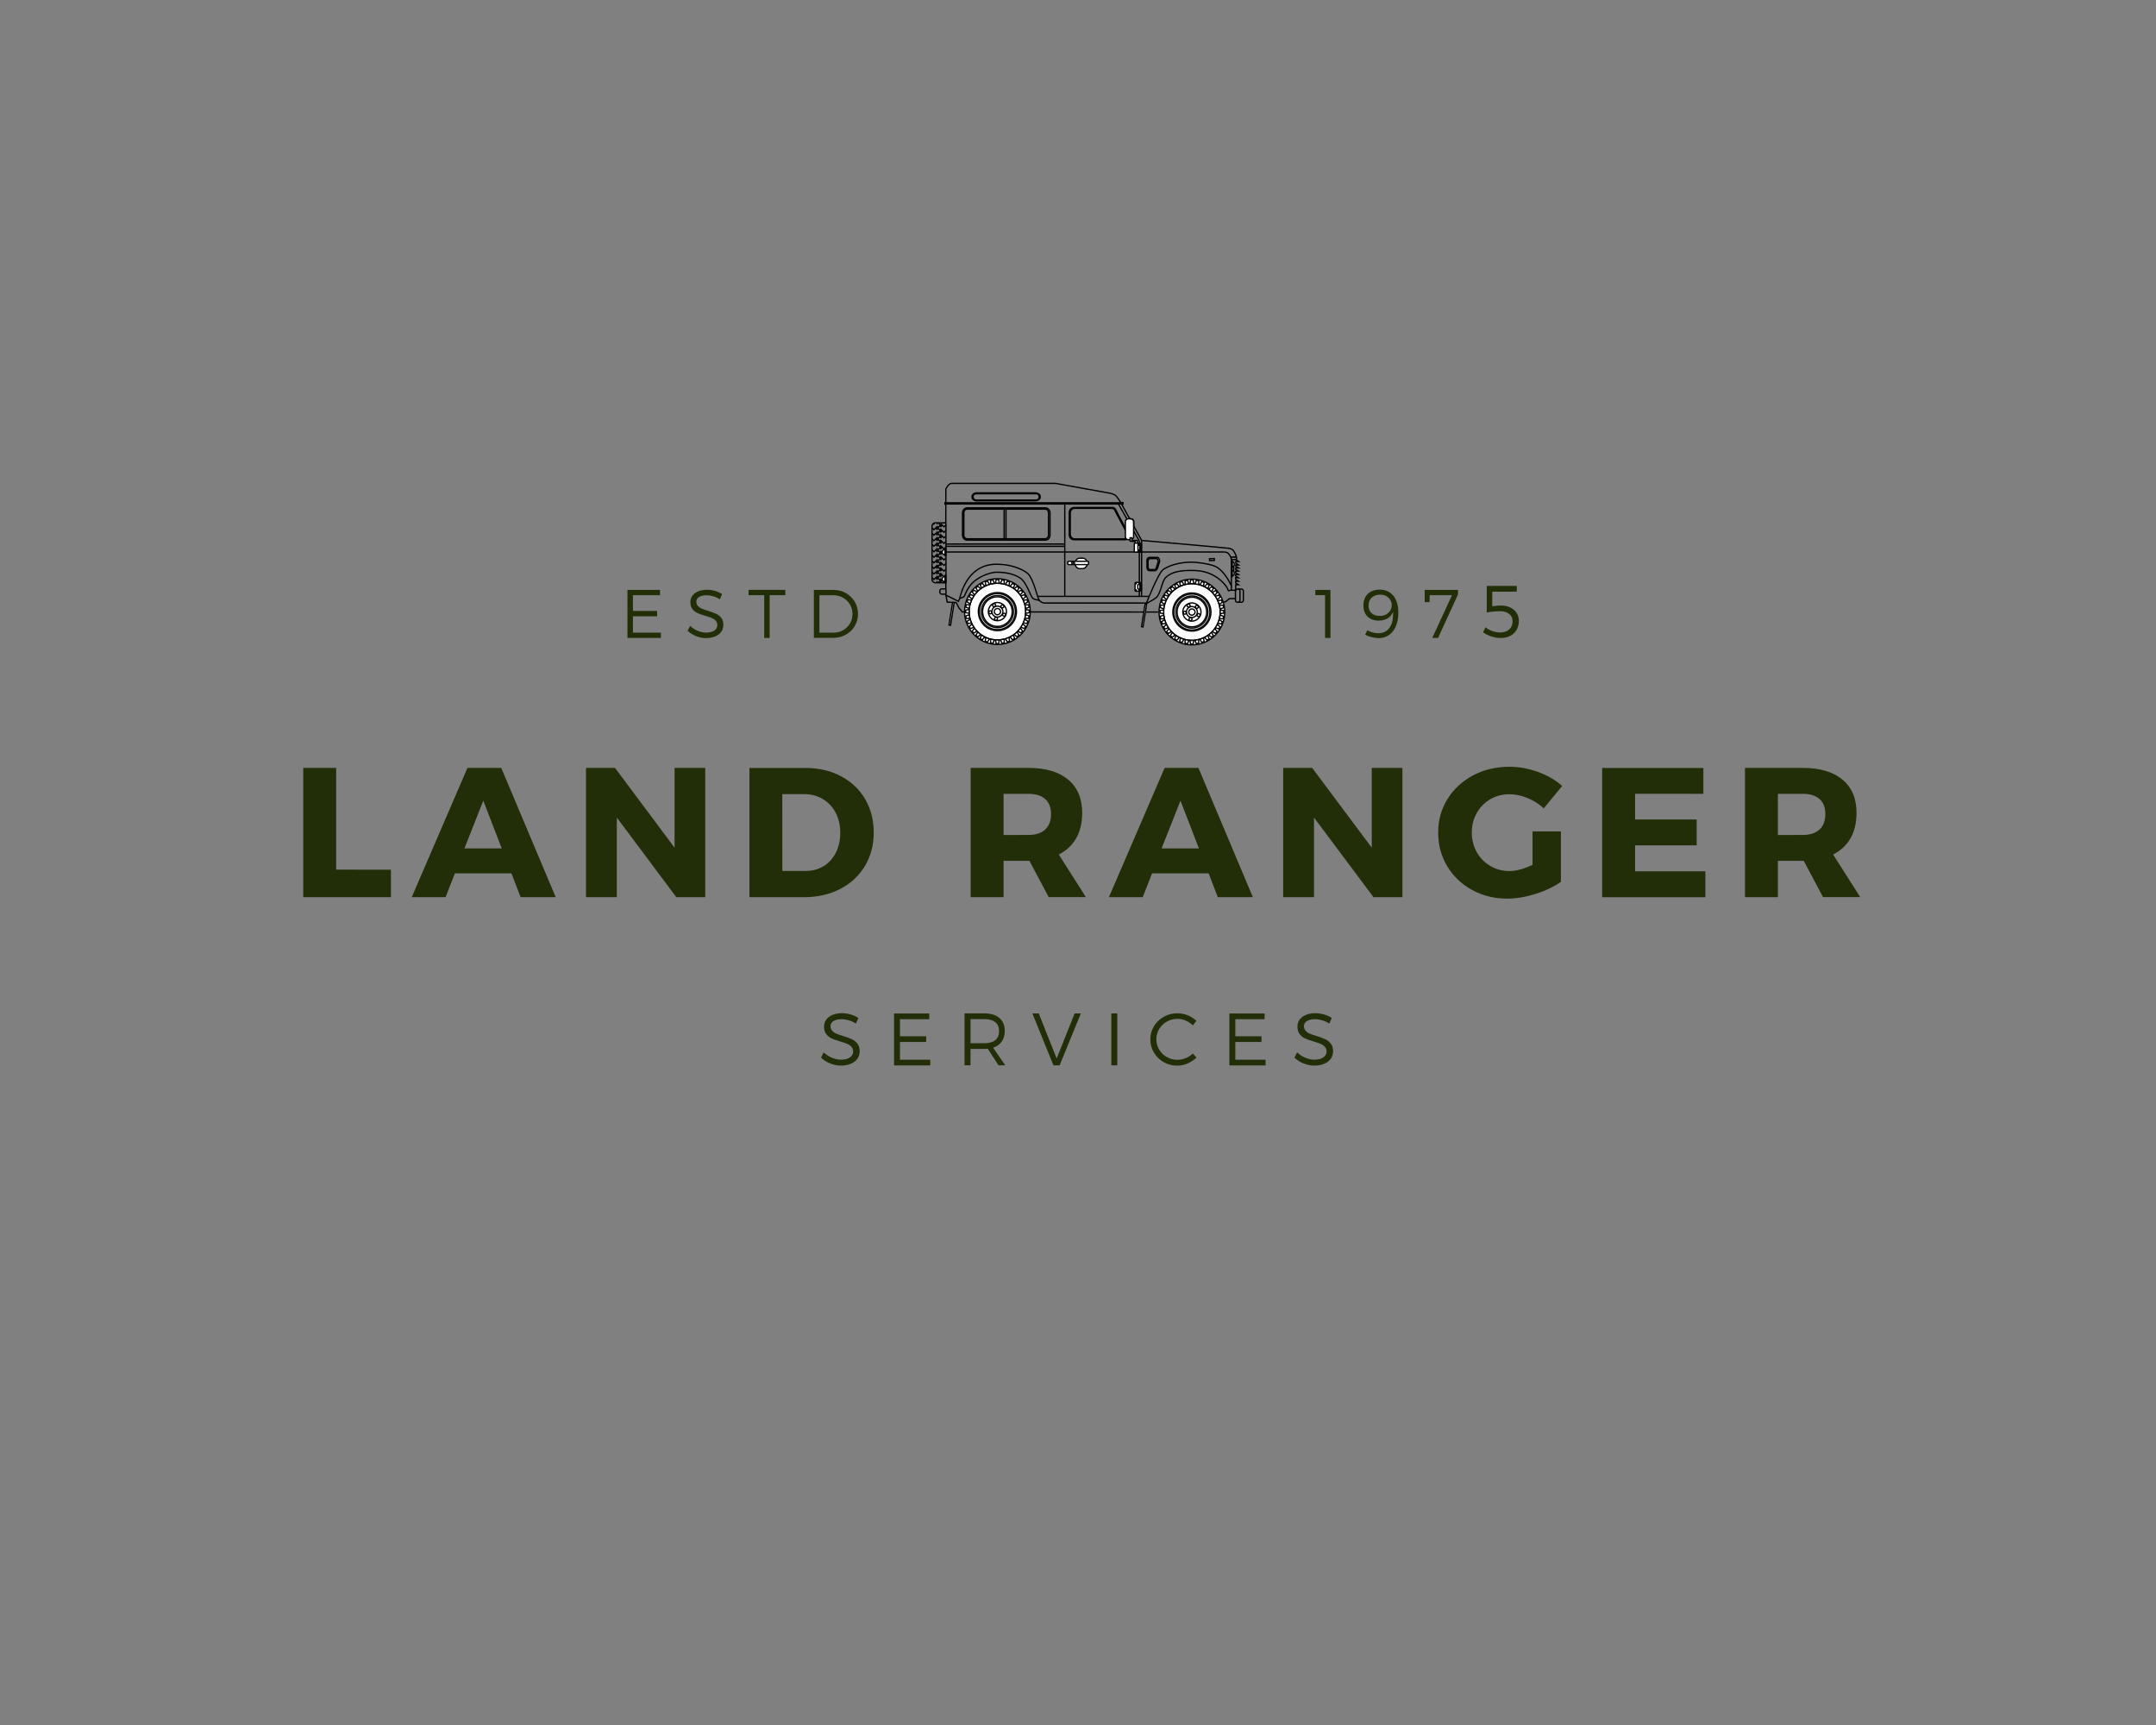 <?xml version="1.0" encoding="utf-8"?>
<!-- Generator: Adobe Illustrator 25.4.2, SVG Export Plug-In . SVG Version: 6.00 Build 0)  -->
<svg version="1.1" id="Layer_3" xmlns="http://www.w3.org/2000/svg" xmlns:xlink="http://www.w3.org/1999/xlink" x="0px" y="0px"
	 viewBox="0 0 4999.6 4000" style="enable-background:new 0 0 4999.6 4000;" xml:space="preserve">
<rect x="0" y="0" width="4999.6" height="4000" fill="#808080" stroke="none"/>
<style type="text/css">
	.st0{fill:#212E08;}
	.st1{fill:none;stroke:#000000;stroke-width:3;stroke-miterlimit:3.864;}
	.st2{fill:#FFFFFF;stroke:#000000;stroke-width:3;stroke-miterlimit:3.864;}
	.st3{fill-rule:evenodd;clip-rule:evenodd;fill:#FFFFFF;stroke:#000000;stroke-width:3;stroke-miterlimit:3.864;}
</style>
<g>
	<path class="st0" d="M906.5,2016.5v63.7H703.2v-299.7h76.3v235.9L906.5,2016.5L906.5,2016.5z"/>
	<path class="st0" d="M1054.9,2025l-21.7,55.2h-78.4l129.2-299.7h78.4l126.2,299.7h-81.3L1186,2025H1054.9z M1120.7,1856.4
		l-43.7,110.8h86.5L1120.7,1856.4z"/>
	<path class="st0" d="M1568.3,2080.2l-137.9-184.5v184.5h-71.5v-299.7h67.3l138.1,185v-185h71.1v299.7H1568.3z"/>
	<path class="st0" d="M1949.6,1799.5c24.1,12.6,42.9,30.2,56.3,52.9c13.4,22.6,20.2,48.7,20.2,78.1c0,29.1-6.9,55-20.6,77.7
		s-32.8,40.4-57.4,53.1c-24.5,12.7-52.7,19-84.4,19h-125.8v-299.7h128.9C1898,1780.5,1925.5,1786.8,1949.6,1799.5z M1814.2,2019.4
		h54.3c15.5,0,29.3-3.7,41.4-11.1s21.6-17.8,28.4-31.2c6.8-13.4,10.2-28.9,10.2-46.3s-3.6-32.9-10.7-46.4s-17-24.1-29.8-31.7
		c-12.7-7.6-27.1-11.4-42.9-11.4h-51L1814.2,2019.4L1814.2,2019.4z"/>
	<path class="st0" d="M2387.2,1996h-2.3h-57.7v84.2h-76.3v-299.7h134c39.7,0,70.4,9.1,92.1,27.2c21.7,18.1,32.5,43.9,32.5,77.3
		c0,22.9-4.6,42.4-13.9,58.6c-9.3,16.2-22.7,28.8-40.4,37.7l62.9,98.8h-86.3L2387.2,1996z M2384.9,1936c16.6,0,29.4-4.1,38.6-12.4
		c9.1-8.3,13.7-20.3,13.7-36c0-15.5-4.6-27.2-13.7-35.1c-9.1-7.9-22-11.9-38.6-11.9h-57.7v95.5L2384.9,1936L2384.9,1936z"/>
	<path class="st0" d="M2671.6,2025l-21.7,55.2h-78.4l129.2-299.7h78.4l126.2,299.7H2824l-21.3-55.2H2671.6z M2737.4,1856.4
		l-43.7,110.8h86.5L2737.4,1856.4z"/>
	<path class="st0" d="M3185,2080.2l-137.9-184.5v184.5h-71.5v-299.7h67.3l138.1,185v-185h71.1v299.7H3185z"/>
	<path class="st0" d="M3619.6,1927.9v116.8c-16.3,11.4-35.9,20.8-58.8,28c-22.9,7.2-44.8,10.9-65.7,10.9c-30,0-57.1-6.7-81.5-20.1
		c-24.4-13.4-43.6-31.7-57.6-55s-21-49.3-21-78.2c0-28.6,7.2-54.4,21.6-77.6s34.2-41.4,59.2-54.8c25.1-13.3,53.2-20,84.4-20
		c22.3,0,44.4,4,66.4,12c21.9,8,40.6,18.8,55.9,32.5l-42.6,51.8c-10.9-10-23.4-18-37.7-23.8c-14.3-5.9-28.4-8.8-42.3-8.8
		c-16.3,0-31.1,3.9-44.4,11.8c-13.3,7.9-23.7,18.5-31.2,31.9s-11.3,28.4-11.3,44.9c0,16.9,3.8,32.1,11.5,45.7s18.2,24.3,31.7,32.1
		c13.4,7.8,28.3,11.7,44.6,11.7c7.7,0,16.1-1.3,25.4-3.9c9.3-2.6,18.5-6.1,27.7-10.6v-77.5h65.7V1927.9z"/>
	<path class="st0" d="M3791.6,1840.5v59.6h142.9v60h-142.9v60.2h163v60h-239.3v-299.7H3950v60L3791.6,1840.5L3791.6,1840.5z"/>
	<path class="st0" d="M4182.8,1996h-2.3h-57.7v84.2h-76.3v-299.7h134c39.7,0,70.4,9.1,92.1,27.2s32.5,43.9,32.5,77.3
		c0,22.9-4.6,42.4-13.9,58.6s-22.7,28.8-40.4,37.7l62.9,98.8h-86.3L4182.8,1996z M4180.5,1936c16.6,0,29.4-4.1,38.6-12.4
		c9.1-8.3,13.7-20.3,13.7-36c0-15.5-4.6-27.2-13.7-35.1s-22-11.9-38.6-11.9h-57.7v95.5L4180.5,1936L4180.5,1936z"/>
	<path class="st0" d="M1972.9,2352.3c6.8,2,12.7,4.7,17.7,8.1l-5.9,12.9c-5.2-3.4-10.7-6-16.5-7.6c-5.9-1.7-11.4-2.5-16.7-2.5
		c-7.8,0-14,1.4-18.6,4.2s-7,6.7-7,11.8c0,4.4,1.3,8,3.9,10.8c2.6,2.9,5.8,5.1,9.7,6.7c3.9,1.6,9.2,3.4,16,5.5
		c8.2,2.6,14.9,5.1,19.9,7.4c5,2.3,9.3,5.7,12.8,10.2c3.6,4.5,5.3,10.4,5.3,17.7c0,6.7-1.8,12.5-5.4,17.5s-8.7,8.8-15.3,11.6
		c-6.6,2.7-14.2,4.1-22.8,4.1c-8.6,0-17-1.7-25.1-5s-15.1-7.8-20.9-13.4l6.1-12.3c5.5,5.4,11.8,9.5,19,12.5s14.2,4.5,21,4.5
		c8.7,0,15.6-1.7,20.7-5.1c5-3.4,7.6-7.9,7.6-13.6c0-4.5-1.3-8.2-3.9-11.1c-2.6-2.9-5.9-5.2-9.8-6.8s-9.2-3.4-16-5.5
		c-8.1-2.4-14.7-4.7-19.8-7c-5.1-2.2-9.4-5.6-12.8-10c-3.5-4.4-5.2-10.2-5.2-17.5c0-6.2,1.7-11.7,5.2-16.4s8.3-8.3,14.7-10.9
		c6.3-2.6,13.6-3.9,21.8-3.9C1959.3,2349.3,1966.1,2350.3,1972.9,2352.3z"/>
	<path class="st0" d="M2087,2363.1v39.6h60.7v13.3H2087v41.2h70.2v13.1h-84v-120.4h81.7v13.3H2087V2363.1z"/>
	<path class="st0" d="M2290.6,2431.8c-3.4,0.2-6.1,0.3-8.1,0.3h-32v38h-13.8v-120.4h45.8c15,0,26.7,3.5,35,10.6s12.5,17,12.5,29.9
		c0,9.9-2.3,18.1-7,24.7c-4.6,6.6-11.3,11.4-20,14.3l28.1,40.9h-15.6L2290.6,2431.8z M2307.9,2411.8c5.9-4.8,8.9-11.9,8.9-21.2
		c0-9.1-3-15.9-8.9-20.6c-5.9-4.6-14.3-7-25.3-7h-32v55.9h32C2293.6,2419,2302,2416.6,2307.9,2411.8z"/>
	<path class="st0" d="M2442.9,2470.2l-48.9-120.4h14.8l41.5,104.5l41.7-104.5h14.4l-49.2,120.4H2442.9z"/>
	<path class="st0" d="M2577.1,2470.2v-120.4h13.8v120.4H2577.1z"/>
	<path class="st0" d="M2754.1,2354.1c7.7,3.1,14.4,7.4,20.3,12.9l-8.3,10.5c-4.7-4.7-10.2-8.4-16.4-11.1c-6.2-2.7-12.6-4-19.2-4
		c-9,0-17.2,2.1-24.7,6.3s-13.4,10-17.8,17.2c-4.3,7.3-6.5,15.2-6.5,23.9c0,8.6,2.2,16.6,6.5,23.9c4.3,7.3,10.3,13,17.8,17.3
		c7.5,4.2,15.7,6.3,24.6,6.3c6.6,0,12.9-1.3,19.1-3.8c6.2-2.5,11.7-6.1,16.5-10.7l8.5,9.5c-6.1,5.7-13,10.2-20.8,13.6
		c-7.8,3.3-15.8,5-23.9,5c-11.4,0-21.8-2.7-31.3-8.1c-9.5-5.4-17-12.8-22.6-22.2c-5.6-9.3-8.4-19.6-8.4-30.7c0-11,2.8-21.1,8.4-30.4
		c5.6-9.2,13.2-16.5,22.8-21.9s20.1-8.1,31.5-8.1C2738.5,2349.5,2746.4,2351,2754.1,2354.1z"/>
	<path class="st0" d="M2864.6,2363.1v39.6h60.7v13.3h-60.7v41.2h70.2v13.1h-84v-120.4h81.7v13.3h-67.9V2363.1z"/>
	<path class="st0" d="M3070.7,2352.3c6.8,2,12.7,4.7,17.7,8.1l-5.9,12.9c-5.2-3.4-10.7-6-16.5-7.6c-5.9-1.7-11.4-2.5-16.7-2.5
		c-7.8,0-14,1.4-18.6,4.2s-7,6.7-7,11.8c0,4.4,1.3,8,3.9,10.8c2.6,2.9,5.8,5.1,9.7,6.7c3.9,1.6,9.2,3.4,16,5.5
		c8.2,2.6,14.9,5.1,19.9,7.4c5,2.3,9.3,5.7,12.8,10.2c3.6,4.5,5.3,10.4,5.3,17.7c0,6.7-1.8,12.5-5.4,17.5c-3.6,5-8.7,8.8-15.3,11.6
		c-6.6,2.7-14.2,4.1-22.8,4.1s-17-1.7-25.1-5s-15.1-7.8-20.9-13.4l6.1-12.3c5.5,5.4,11.8,9.5,19,12.5s14.2,4.5,21,4.5
		c8.7,0,15.6-1.7,20.7-5.1c5-3.4,7.6-7.9,7.6-13.6c0-4.5-1.3-8.2-3.9-11.1c-2.6-2.9-5.9-5.2-9.8-6.8c-3.9-1.6-9.2-3.4-16-5.5
		c-8.1-2.4-14.7-4.7-19.8-7c-5.1-2.2-9.4-5.6-12.8-10c-3.5-4.4-5.2-10.2-5.2-17.5c0-6.2,1.7-11.7,5.2-16.4s8.3-8.3,14.7-10.9
		c6.3-2.6,13.6-3.9,21.8-3.9C3057.1,2349.3,3063.9,2350.3,3070.7,2352.3z"/>
</g>
<g>
	<path class="st0" d="M1467.7,1380v36.6h56.1v12.3h-56.1v38.1h64.9v12.1H1455v-111.3h75.5v12.3L1467.7,1380L1467.7,1380z"/>
	<path class="st0" d="M1658.1,1370.1c6.3,1.9,11.7,4.4,16.4,7.5l-5.4,12c-4.8-3.2-9.8-5.5-15.3-7.1s-10.5-2.3-15.4-2.3
		c-7.2,0-12.9,1.3-17.2,3.9c-4.3,2.6-6.4,6.2-6.4,10.9c0,4,1.2,7.4,3.6,10s5.4,4.7,9,6.2s8.5,3.2,14.8,5.1
		c7.6,2.4,13.7,4.7,18.4,6.8c4.6,2.1,8.6,5.3,11.9,9.4s4.9,9.6,4.9,16.4c0,6.2-1.7,11.5-5,16.1s-8.1,8.2-14.2,10.7
		s-13.1,3.8-21.1,3.8s-15.7-1.5-23.2-4.6s-13.9-7.2-19.3-12.4l5.7-11.4c5.1,5,10.9,8.8,17.6,11.6c6.7,2.7,13.1,4.1,19.4,4.1
		c8.1,0,14.4-1.6,19.1-4.7s7-7.3,7-12.6c0-4.1-1.2-7.6-3.6-10.2c-2.4-2.7-5.4-4.8-9-6.3s-8.5-3.2-14.8-5c-7.5-2.2-13.6-4.4-18.3-6.4
		c-4.7-2.1-8.6-5.1-11.9-9.2c-3.2-4.1-4.9-9.5-4.9-16.1c0-5.7,1.6-10.8,4.8-15.1c3.2-4.3,7.7-7.7,13.5-10.1s12.6-3.6,20.2-3.6
		C1645.6,1367.3,1651.9,1368.2,1658.1,1370.1z"/>
	<path class="st0" d="M1784.8,1380v99.1h-12.7V1380h-36.2v-12.3h85.3v12.3H1784.8z"/>
	<path class="st0" d="M1961.4,1375.1c8.7,4.9,15.5,11.6,20.6,20c5,8.5,7.6,17.9,7.6,28.3s-2.5,19.8-7.6,28.3c-5,8.5-12,15.2-20.8,20
		c-8.8,4.9-18.6,7.3-29.3,7.3h-44.6v-111.3h45C1943.1,1367.7,1952.7,1370.2,1961.4,1375.1z M1900,1467h32.5c8.2,0,15.6-1.9,22.4-5.6
		c6.7-3.8,12-8.9,16-15.6c3.9-6.6,5.9-14,5.9-22.2s-2-15.6-6-22.2s-9.4-11.8-16.1-15.6c-6.8-3.8-14.3-5.7-22.5-5.7h-32v86.9H1900z"
		/>
	<path class="st0" d="M3072.7,1479.1v-99.2h-22.6v-12.1h35.1v111.3L3072.7,1479.1L3072.7,1479.1z"/>
	<path class="st0" d="M3180.9,1477.4c-5.7-1.4-10.8-3.4-15.3-5.8l5.1-10.2c3.6,2.1,7.7,3.8,12.2,5s9,1.8,13.3,1.8
		c10.9,0,19.4-3.9,25.3-11.8c6-7.8,8.9-18.5,8.9-32.1c0-2.5-0.1-4.5-0.2-5.7c-2.4,6.6-6.5,11.6-12.3,15.1s-12.8,5.3-20.9,5.3
		c-10.9,0-19.5-3.2-25.9-9.5c-6.3-6.3-9.5-14.8-9.5-25.5c0-11.3,3.4-20.3,10.2-26.9s16-9.9,27.4-9.9c13.6,0,24.2,4.7,31.9,14.1
		s11.5,22.7,11.5,39.8c0,11.6-1.9,21.9-5.6,30.7c-3.7,8.9-9,15.7-15.9,20.5s-15,7.3-24.3,7.3
		C3191.9,1479.5,3186.5,1478.8,3180.9,1477.4z M3214.2,1424.7c4.2-2.3,7.5-5.3,9.8-9.1c2.3-3.8,3.4-7.9,3.3-12.4
		c0.1-3.8-0.9-7.6-2.9-11.4s-5.1-6.9-9.2-9.3c-4.1-2.5-9.1-3.7-15-3.7c-8,0-14.4,2.3-19.3,6.8c-4.9,4.6-7.3,10.7-7.3,18.5
		c0,7.4,2.3,13.3,6.9,17.5c4.6,4.3,10.8,6.4,18.6,6.4C3205,1428.2,3210,1427,3214.2,1424.7z"/>
	<path class="st0" d="M3334.8,1479.1h-13.5l45.8-99.1h-51.9v16.2h-11.4v-28.5h77.2v10.7L3334.8,1479.1z"/>
	<path class="st0" d="M3460.4,1371.9v33.9c6.9-1.1,13.6-1.7,20.2-1.8c8.2,0,15.5,1.5,21.8,4.6s11.2,7.3,14.6,12.6
		c3.4,5.4,5.1,11.5,5.1,18.4c0,7.9-1.8,14.9-5.2,20.9c-3.5,6-8.5,10.7-14.9,13.9c-6.4,3.3-13.9,4.9-22.3,4.9c-6.7,0-13.7-1.2-21-3.5
		c-7.3-2.4-13.9-5.5-19.6-9.6l5.6-11.7c4.9,3.8,10.4,6.8,16.3,8.9c6,2.1,11.7,3.2,17.3,3.2c9.1,0,16.2-2.4,21.4-7.1
		s7.8-11.1,7.8-19.1c0-7.1-2.6-12.8-7.9-16.9c-5.2-4.2-12.2-6.3-21-6.3c-4.1,0-9.3,0.3-15.5,0.8c-6.2,0.6-11.4,1.3-15.5,2.1v-61.6
		h69.8v13.3L3460.4,1371.9L3460.4,1371.9z"/>
</g>
<g>
	<path class="st1" d="M2193.4,1379.3l3.1,16.9l20.7,0.8l7.3,13.9l1.9,1.5l4.8,6.5h159.5l297,0.2l0.4-0.2l153.8-23.6l9.2-7.3
		l13.8-0.1v4.1c0,2.5,2,4.4,4.4,4.4h9.6c2.5,0,4.4-2,4.4-4.4v-21.7c0-2.4-2-4.4-4.4-4.4h-9.6c-1.5,0-2.9,0.9-3.7,2v-12l6.2-0.1
		l-6.4-4.2l-0.1-3.8l6.6-0.1l-6.4-4.2l-0.2-3.8l6.5-0.1l-6.5-4.2v-3.1h6.5l-6.6-4.4l0.2-3.5l6.6-0.1l-6.5-4.2l0.1-3.2l6.6,0.1
		l-6.5-4.2v-2.7l6.5-0.1l-6.5-4.3l0.1-3.8l6.6,0.1l-6.8-4.6h1.9v-4.6l-3.5-1.2l2.9-1.9c-0.9-2.4-0.8-2-1.9-4.4
		c-0.9-1.9-1.4-3-2.5-4.8c-1.1-1.8-1.5-3.1-3-4.6c-1.4-1.5-2.5-2.1-4.3-3c-1.6-0.7-2.6-0.9-4.3-1.4c-3.4-0.9-191.2-17.3-191.2-17.3
		l-12.3-1.1l-46.8-84.7c0,0-4.8-9-11.7-17.6c-4.7-5.8-17.6-7.7-17.6-7.7l-123.7-22.3h-238.5h-3.2c0,0-4.2,1-7.2,4.6
		c-2.5,3-5.4,8.5-5.4,8.5v35.3v-0.2"/>
	<path class="st1" d="M2177.1,1213.8l3.8,3.8l-6.5,6.5l6.5,6.1l-6.5,6.5l6.5,6.5l-6.5,6.5l6.5,6.5l-6.5,6.5l6.5,6.4l-6.5,6.5
		l6.5,6.5l-6.5,6.3l6.5,6.5l-6.5,6.2l6.5,6.5l-6.5,6.5 M2181.6,1214.1l7.5,7.4l3.8-3.6 M2180.7,1222l4.4-4.5 M2180.3,1225.9l8.7,8.4
		l4-4 M2180.5,1234.8l4.4-4.5 M2180.3,1238.7l8.7,8.4l4-4 M2180.5,1247.6l4.4-4.5 M2180.3,1251.5l8.7,8.4l4-4 M2180.5,1260.3
		l4.4-4.5 M2180.3,1264.3l8.7,8.4l4-4 M2180.5,1273.1l4.4-4.5 M2180.3,1277.1l8.7,8.4l4-4 M2180.5,1285.9l4.4-4.5 M2180.3,1289.9
		l8.7,8.4l4-4 M2180.5,1298.7l4.4-4.5 M2180.3,1302.6l8.7,8.4l4-4 M2180.5,1311.5l4.4-4.5 M2166.9,1213.9l-1.3,1.4l-1.3-1.3
		 M2174.1,1215.7l-1.6-1.7 M2174.4,1219.8l-8.7,8.4l-4-4 M2174.2,1228.6l-4.4-4.5 M2174.4,1232.5l-8.7,8.4l-4-4 M2174.2,1241.4
		l-4.4-4.5 M2174.4,1245.3l-8.7,8.4l-4-4 M2174.2,1254.2l-4.4-4.5 M2174.4,1258.1l-8.7,8.4l-4-4 M2174.2,1267l-4.4-4.5
		 M2174.4,1270.9l-8.7,8.4l-4-4 M2174.2,1279.8l-4.4-4.5 M2174.4,1283.7l-8.7,8.4l-4-4 M2174.2,1292.6l-4.4-4.5 M2174.4,1296.5
		l-8.7,8.4l-4-4 M2174.2,1305.4l-4.4-4.5 M2174.3,1301.1l6.5,6.5l-6.5,6.5l6.5,6.1l-6.5,6.5l6.5,6.5l-6.5,6.5l6.5,6.5l-4.8,4.8
		 M2180.2,1315.8l8.7,8.4l4-4 M2180.4,1324.6l4.4-4.5 M2180.2,1328.6l8.7,8.4l4-4 M2180.4,1337.4l4.4-4.5 M2180.2,1341.3l8.7,8.4
		l4-4 M2180.4,1350.2l4.4-4.5 M2174.4,1309.6l-8.7,8.4l-4-4 M2174.1,1318.5l-4.4-4.5 M2174.4,1322.4l-8.7,8.4l-4-4 M2174.1,1331.3
		l-4.4-4.5 M2174.4,1335.2l-8.7,8.4l-4-4 M2174.1,1344.1l-4.4-4.5 M2174.3,1348l-3,3"/>
	<line class="st1" x1="2193.3" y1="1366" x2="2193.3" y2="1351.4"/>
	<path class="st2" d="M2389.1,1418.1c0,42.1-34.1,76.2-76.2,76.2s-76.2-34.1-76.2-76.2s34.1-76.2,76.2-76.2
		S2389.1,1376,2389.1,1418.1L2389.1,1418.1z"/>
	<path class="st2" d="M2378.5,1418.1c0,36.3-29.4,65.6-65.6,65.6s-65.6-29.4-65.6-65.6s29.4-65.6,65.6-65.6
		C2349.1,1352.5,2378.5,1381.9,2378.5,1418.1L2378.5,1418.1z"/>
	<path class="st2" d="M2357.1,1418.1c0,24.4-19.8,44.2-44.2,44.2s-44.2-19.8-44.2-44.2s19.8-44.2,44.2-44.2
		S2357.1,1393.7,2357.1,1418.1L2357.1,1418.1z"/>
	<path class="st2" d="M2354.6,1418.1c0,23-18.7,41.7-41.7,41.7s-41.7-18.7-41.7-41.7s18.7-41.7,41.7-41.7
		S2354.6,1395.1,2354.6,1418.1L2354.6,1418.1z"/>
	<path class="st2" d="M2350.1,1418.1c0,20.6-16.7,37.2-37.2,37.2c-20.5,0-37.2-16.7-37.2-37.2s16.7-37.2,37.2-37.2
		S2350.1,1397.6,2350.1,1418.1L2350.1,1418.1z"/>
	<path class="st2" d="M2347.2,1418.1c0,19-15.3,34.4-34.3,34.3c-18.9,0-34.3-15.4-34.3-34.3s15.3-34.3,34.3-34.3
		C2331.8,1383.8,2347.2,1399.1,2347.2,1418.1L2347.2,1418.1z"/>
	<path class="st2" d="M2334,1418.1c0,11.7-9.4,21.1-21.1,21.1c-11.6,0-21.1-9.4-21.1-21.1c0-11.6,9.4-21.1,21.1-21.1
		C2324.5,1397,2334,1406.4,2334,1418.1L2334,1418.1z"/>
	<path class="st2" d="M2325.6,1418.1c0,7-5.7,12.7-12.7,12.7c-7,0-12.7-5.7-12.7-12.7s5.7-12.7,12.7-12.7
		S2325.6,1411.1,2325.6,1418.1L2325.6,1418.1z"/>
	<path class="st2" d="M2320.2,1418.1c0,4-3.3,7.3-7.3,7.3s-7.3-3.3-7.3-7.3s3.3-7.3,7.3-7.3S2320.2,1414.1,2320.2,1418.1
		L2320.2,1418.1z"/>
	<path class="st2" d="M2308.7,1403.2c0,1.9-1.5,3.4-3.5,3.5c-2,0-3.5-1.6-3.5-3.5c0-2,1.6-3.5,3.5-3.5
		C2307.2,1399.7,2308.7,1401.3,2308.7,1403.2L2308.7,1403.2z"/>
	<path class="st2" d="M2328,1406.1c0,1.9-1.5,3.4-3.5,3.5c-2,0-3.5-1.6-3.5-3.5c0-2,1.6-3.5,3.5-3.5
		C2326.5,1402.6,2328,1404.2,2328,1406.1L2328,1406.1z"/>
	<path class="st2" d="M2331.9,1425.3c0,1.9-1.6,3.4-3.5,3.5c-2,0-3.5-1.6-3.5-3.5c0-2,1.6-3.5,3.5-3.5
		C2330.4,1421.8,2331.9,1423.4,2331.9,1425.3L2331.9,1425.3z"/>
	<path class="st2" d="M2313.2,1434.7c0,1.9-1.5,3.5-3.5,3.5s-3.5-1.5-3.5-3.5s1.5-3.5,3.5-3.5S2313.2,1432.8,2313.2,1434.7
		L2313.2,1434.7z"/>
	<path class="st2" d="M2299.9,1419.7c0,1.9-1.6,3.4-3.5,3.5c-2,0-3.5-1.5-3.5-3.5s1.6-3.5,3.5-3.5
		C2298.4,1416.2,2299.9,1417.8,2299.9,1419.7L2299.9,1419.7z"/>
	<polygon class="st2" points="2317.3,1352.2 2308.4,1352.2 2310,1343.7 2315.7,1343.7 	"/>
	<polygon class="st2" points="2305.9,1352.6 2297.2,1354.1 2297.2,1345.5 2302.9,1344.5 	"/>
	<polygon class="st2" points="2294.4,1354.8 2286.1,1357.9 2284.7,1349.4 2290.1,1347.4 	"/>
	<polygon class="st2" points="2283.5,1359.1 2275.9,1363.5 2273,1355.4 2278,1352.6 	"/>
	<polygon class="st2" points="2274.1,1364.9 2267.3,1370.6 2263.1,1363.1 2267.5,1359.4 	"/>
	<polygon class="st2" points="2265.6,1372.5 2259.9,1379.3 2254.4,1372.7 2258.1,1368.3 	"/>
	<polygon class="st2" points="2258.5,1381.5 2254.1,1389.1 2247.5,1383.6 2250.4,1378.6 	"/>
	<polygon class="st2" points="2252.9,1391.7 2249.9,1400 2242.5,1395.7 2244.4,1390.2 	"/>
	<polygon class="st2" points="2249.1,1402.1 2247.6,1410.8 2239.5,1407.9 2240.5,1402.2 	"/>
	<polygon class="st2" points="2247.5,1413.1 2247.5,1421.9 2239.1,1420.4 2239.1,1414.6 	"/>
	<polygon class="st2" points="2320.1,1352.7 2328.8,1354.3 2328.8,1345.7 2323.1,1344.7 	"/>
	<polygon class="st2" points="2331.5,1355 2339.8,1358 2341.3,1349.5 2335.9,1347.6 	"/>
	<polygon class="st2" points="2342.4,1359.3 2350.1,1363.7 2353,1355.6 2348,1352.7 	"/>
	<polygon class="st2" points="2351.9,1365.1 2358.6,1370.8 2362.9,1363.3 2358.5,1359.6 	"/>
	<polygon class="st2" points="2360.4,1372.7 2366.1,1379.4 2371.6,1372.8 2367.9,1368.4 	"/>
	<polygon class="st2" points="2367.5,1381.7 2371.9,1389.3 2378.4,1383.8 2375.6,1378.8 	"/>
	<polygon class="st2" points="2373.1,1391.9 2376.1,1400.2 2383.5,1395.8 2381.5,1390.4 	"/>
	<polygon class="st2" points="2376.9,1402.3 2378.4,1411 2386.5,1408 2385.5,1402.3 	"/>
	<polygon class="st2" points="2378.5,1413.3 2378.5,1422.1 2386.9,1420.6 2386.9,1414.8 	"/>
	<polygon class="st2" points="2317.2,1483.9 2308.4,1483.9 2309.9,1492.4 2315.7,1492.4 	"/>
	<polygon class="st2" points="2305.8,1483.6 2297.1,1482 2297.1,1490.6 2302.8,1491.6 	"/>
	<polygon class="st2" points="2294.4,1481.3 2286.1,1478.3 2284.6,1486.7 2290.1,1488.7 	"/>
	<polygon class="st2" points="2283.5,1477 2275.8,1472.6 2272.9,1480.7 2277.9,1483.6 	"/>
	<polygon class="st2" points="2274.1,1471.2 2267.3,1465.5 2263,1473 2267.4,1476.7 	"/>
	<polygon class="st2" points="2265.5,1463.6 2259.8,1456.8 2254.3,1463.5 2258,1467.9 	"/>
	<polygon class="st2" points="2258.4,1454.6 2254,1447 2247.5,1452.5 2250.4,1457.5 	"/>
	<polygon class="st2" points="2252.9,1444.4 2249.8,1436.1 2242.4,1440.5 2244.4,1445.9 	"/>
	<polygon class="st2" points="2249.1,1434 2247.5,1425.3 2239.5,1428.3 2240.5,1433.9 	"/>
	<polygon class="st2" points="2320.1,1483.4 2328.8,1481.9 2328.7,1490.5 2323.1,1491.5 	"/>
	<polygon class="st2" points="2331.5,1481.1 2339.8,1478.1 2341.2,1486.6 2335.8,1488.5 	"/>
	<polygon class="st2" points="2342.4,1476.9 2350,1472.4 2352.9,1480.5 2347.9,1483.4 	"/>
	<polygon class="st2" points="2351.8,1471 2358.6,1465.4 2362.8,1472.8 2358.4,1476.5 	"/>
	<polygon class="st2" points="2360.4,1463.5 2366,1456.7 2371.5,1463.3 2367.8,1467.7 	"/>
	<polygon class="st2" points="2367.4,1454.5 2371.8,1446.8 2378.4,1452.4 2375.5,1457.4 	"/>
	<polygon class="st2" points="2373,1444.3 2376,1436 2383.5,1440.3 2381.5,1445.7 	"/>
	<polygon class="st2" points="2376.8,1433.8 2378.3,1425.1 2386.4,1428.1 2385.4,1433.8 	"/>
	<path class="st1" d="M2856,1304.1l0.1,29.2c2.6,0,4.8-6.5,4.8-14.6s-2.2-14.6-4.8-14.6H2856L2856,1304.1z M2193.6,1261.4H2469
		 M2593.8,1169l48.2,85.5v128.4 M2406.5,1382.8H2665 M2469.1,1382.3V1169"/>
	<path class="st1" d="M2661.1,1398.1c5.1-3,19.7-10.9,22.3-14.6c10.6-15.2,10.9-36.6,20.7-45.3c13.2-11.8,31.8-16.5,66.8-15.4
		c50.7,1.6,73.8,37.3,75.7,41.9c0.7,1.6,1,5.7,3.5,5c2.2-0.6,3.3-1.4,5.4-2.3"/>
	<path class="st1" d="M2658.5,1398.3c0,0,27.4-69.6,38.4-77.4c21.4-15.1,53.7-17.8,67.5-17.4c14,0.4,35.7,3.2,50.4,8.4
		c22.4,7.9,37.6,39.5,40.8,46.9 M2647.3,1382.8v-129.4 M2193.7,1266.8h275.5"/>
	<path class="st2" d="M2191.6,1274.1l-0.1,12.2c-3.7,0-6.8-2.7-6.8-6.1c0-3.3,3-6.1,6.7-6.1H2191.6L2191.6,1274.1z"/>
	<polygon class="st2" points="2193.4,1288.2 2191.6,1288.2 2191.6,1272.6 2193.4,1272.6 	"/>
	<path class="st2" d="M2857.2,1302.1l0.1,12.6c2.7,0,4.9-2.8,4.9-6.3s-2.2-6.3-4.9-6.3H2857.2L2857.2,1302.1z"/>
	<polygon class="st2" points="2857.2,1316.4 2855.9,1316.4 2855.9,1300.6 2857.2,1300.6 	"/>
	<path class="st2" d="M2857.2,1322.7l0.1,12.6c2.7,0,4.9-2.8,4.9-6.3s-2.2-6.3-4.9-6.3H2857.2L2857.2,1322.7z"/>
	<polygon class="st2" points="2857.2,1337.1 2856,1337.1 2856,1321.2 2857.2,1321.2 	"/>
	<path class="st1" d="M2193.4,1377.7h-9.6c-2.5,0-4.5-2.5-4.5-5.6v-1.1c0-3.1,2-5.6,4.5-5.6h9.6"/>
	<path class="st2" d="M2645.2,1259.7c0.9,0,1.5,0.7,1.5,1.6v16.9c0,0.9-0.7,1.6-1.5,1.6h-1.8c-0.8,0-1.5-0.7-1.5-1.6v-16.9
		c0-0.9,0.7-1.6,1.5-1.6H2645.2L2645.2,1259.7z"/>
	<path class="st2" d="M2639.8,1259.7c0.8,0,1.5,0.7,1.5,1.6v17.2c0,0.9-0.7,1.6-1.5,1.6h-6.1c-0.8,0-1.5-0.7-1.5-1.6v-17.2
		c0-0.9,0.7-1.6,1.5-1.6H2639.8L2639.8,1259.7z"/>
	<path class="st2" d="M2641.8,1264.4c0.8,0,1.5,0.7,1.5,1.6v7.6c0,0.9-0.7,1.6-1.5,1.6h-1.9c-0.8,0-1.5-0.7-1.5-1.6v-7.6
		c0-0.9,0.7-1.6,1.5-1.6H2641.8L2641.8,1264.4z"/>
	<path class="st2" d="M2635.4,1262c0,0.6-0.4,1-1,1.1c-0.5,0-1-0.5-1-1.1s0.4-1.1,1-1.1C2634.9,1260.9,2635.4,1261.4,2635.4,1262
		L2635.4,1262z"/>
	<line class="st1" x1="2633.8" y1="1262.7" x2="2635.1" y2="1261.3"/>
	<path class="st2" d="M2635.4,1277.9c0,0.6-0.4,1.1-1,1.1c-0.5,0-1-0.5-1-1.1s0.4-1.1,1-1.1S2635.4,1277.3,2635.4,1277.9
		L2635.4,1277.9z"/>
	<line class="st1" x1="2633.8" y1="1278.7" x2="2635.1" y2="1277.2"/>
	<path class="st2" d="M2645.3,1261.8c0,0.6-0.5,1.1-1,1.1s-1-0.5-1-1.1s0.4-1.1,1-1.1C2644.8,1260.7,2645.3,1261.2,2645.3,1261.8
		L2645.3,1261.8z"/>
	<line class="st1" x1="2643.6" y1="1262.5" x2="2644.9" y2="1261.1"/>
	<path class="st2" d="M2645.3,1277.7c0,0.6-0.5,1.1-1,1.1c-0.6,0-1-0.5-1-1.1s0.4-1.1,1-1.1
		C2644.8,1276.6,2645.3,1277.1,2645.3,1277.7L2645.3,1277.7z"/>
	<path class="st1" d="M2643.7,1278.5l1.3-1.5 M2641.6,1264.4h1.9c0.8,0,1.5,0.7,1.5,1.6v7.6c0,0.9-0.7,1.6-1.5,1.6h-1.9"/>
	<path class="st2" d="M2645.2,1350.4c0.8,0,1.5,0.8,1.5,1.6v16.9c0,0.9-0.7,1.6-1.5,1.6h-1.8c-0.8,0-1.5-0.7-1.5-1.6V1352
		c0-0.9,0.7-1.6,1.5-1.6H2645.2L2645.2,1350.4z"/>
	<path class="st2" d="M2639.7,1350.4c0.9,0,1.5,0.8,1.5,1.6v17.2c0,0.9-0.7,1.6-1.5,1.6h-6.1c-0.8,0-1.5-0.7-1.5-1.6V1352
		c0-0.9,0.7-1.6,1.5-1.6H2639.7L2639.7,1350.4z"/>
	<path class="st2" d="M2641.7,1355.1c0.9,0,1.5,0.8,1.5,1.6v7.6c0,0.9-0.7,1.6-1.5,1.6h-1.9c-0.8,0-1.5-0.7-1.5-1.6v-7.6
		c0-0.9,0.7-1.6,1.5-1.6H2641.7L2641.7,1355.1z"/>
	<path class="st2" d="M2635.3,1352.7c0,0.6-0.4,1.1-1,1.1c-0.5,0-1-0.5-1-1.1s0.4-1.1,1-1.1
		C2634.8,1351.6,2635.3,1352.1,2635.3,1352.7L2635.3,1352.7z"/>
	<line class="st1" x1="2633.7" y1="1353.5" x2="2635" y2="1352"/>
	<path class="st2" d="M2635.4,1368.7c0,0.6-0.5,1.1-1,1.1c-0.5,0-1-0.5-1-1.1s0.4-1.1,1-1.1S2635.4,1368.1,2635.4,1368.7
		L2635.4,1368.7z"/>
	<line class="st1" x1="2633.7" y1="1369.4" x2="2635.1" y2="1368"/>
	<path class="st2" d="M2645.2,1352.5c0,0.6-0.5,1.1-1,1.1c-0.6,0-1-0.5-1-1.1s0.4-1.1,1-1.1
		C2644.7,1351.4,2645.2,1351.9,2645.2,1352.5L2645.2,1352.5z"/>
	<line class="st1" x1="2643.5" y1="1353.3" x2="2644.9" y2="1351.8"/>
	<path class="st2" d="M2645.2,1368.5c0,0.6-0.4,1.1-1,1.1c-0.5,0-1-0.5-1-1.1s0.4-1.1,1-1.1
		C2644.7,1367.4,2645.2,1367.9,2645.2,1368.5L2645.2,1368.5z"/>
	<path class="st1" d="M2643.6,1369.3l1.3-1.5 M2641.6,1355.1h1.9c0.8,0,1.5,0.7,1.5,1.6v7.6c0,0.9-0.7,1.6-1.5,1.6h-1.9
		 M2579.7,1176.7c6,0,8.1,5.7,10.7,11.4l27.3,51.2c0,6.3-2.9,12.2-8.8,12.2h-118.5c-6,0-10.8-5.1-10.8-11.4v-52
		c0-6.3,4.9-11.4,10.8-11.4H2579.7L2579.7,1176.7z M2578.2,1178.7c5.6,0,7.7,5.4,10.2,10.8l25.8,48.5c0,5.9-2.8,11.5-8.4,11.5
		h-113.7c-5.6,0-10.2-4.9-10.2-10.8v-49.2c0-6,4.6-10.8,10.2-10.8H2578.2L2578.2,1178.7z"/>
	<path class="st2" d="M2622.2,1203c3.6,0,6.6,3,6.5,6.5v35.3c0,3.6-2.9,6.5-6.5,6.5h-6c-3.6,0-6.5-2.9-6.5-6.5v-35.3
		c0-3.6,2.9-6.5,6.5-6.5H2622.2L2622.2,1203z"/>
	<polygon class="st2" points="2632.5,1259.4 2632.6,1255.9 2620.6,1254.7 2620.6,1247 2624.7,1247 2624.7,1253.2 2637.2,1253.2 
		2637.2,1259.3 	"/>
	<path class="st1" d="M2871,1365.7c2.5,0,4.4,2,4.4,4.4v21.7c0,2.5-2,4.4-4.4,4.4"/>
	<path class="st2" d="M2840.1,1419.1c0,42.1-34.1,76.2-76.2,76.2s-76.2-34.1-76.2-76.2s34.1-76.2,76.2-76.2
		S2840.1,1377,2840.1,1419.1L2840.1,1419.1z"/>
	<path class="st2" d="M2829.5,1419.1c0,36.2-29.4,65.6-65.6,65.6s-65.6-29.4-65.6-65.6s29.4-65.6,65.6-65.6
		S2829.5,1382.9,2829.5,1419.1L2829.5,1419.1z"/>
	<path class="st2" d="M2808.1,1419.1c0,24.4-19.8,44.2-44.2,44.2s-44.2-19.8-44.2-44.2c0-24.4,19.8-44.2,44.2-44.2
		S2808.1,1394.7,2808.1,1419.1L2808.1,1419.1z"/>
	<path class="st2" d="M2805.6,1419.1c0,23-18.7,41.7-41.7,41.7s-41.7-18.7-41.7-41.7s18.7-41.7,41.7-41.7
		S2805.6,1396.1,2805.6,1419.1L2805.6,1419.1z"/>
	<path class="st2" d="M2801.1,1419.1c0,20.5-16.7,37.2-37.2,37.2s-37.2-16.7-37.2-37.2s16.7-37.2,37.2-37.2
		S2801.1,1398.6,2801.1,1419.1L2801.1,1419.1z"/>
	<path class="st2" d="M2798.2,1419.1c0,18.9-15.4,34.3-34.3,34.3s-34.3-15.3-34.3-34.3c0-18.9,15.4-34.3,34.3-34.3
		S2798.2,1400.1,2798.2,1419.1L2798.2,1419.1z"/>
	<path class="st2" d="M2785,1419.1c0,11.6-9.5,21.1-21.1,21.1s-21.1-9.4-21.1-21.1c0-11.6,9.5-21.1,21.1-21.1
		S2785,1407.4,2785,1419.1L2785,1419.1z"/>
	<path class="st2" d="M2776.6,1419.1c0,7-5.7,12.7-12.7,12.7s-12.7-5.7-12.7-12.7s5.7-12.7,12.7-12.7S2776.6,1412.1,2776.6,1419.1
		L2776.6,1419.1z"/>
	<path class="st2" d="M2771.2,1419.1c0,4-3.3,7.3-7.3,7.3s-7.3-3.3-7.3-7.3s3.3-7.3,7.3-7.3S2771.2,1415.1,2771.2,1419.1
		L2771.2,1419.1z"/>
	<path class="st2" d="M2759.7,1404.1c0,1.9-1.5,3.5-3.5,3.5s-3.5-1.5-3.5-3.5s1.5-3.5,3.5-3.5S2759.7,1402.2,2759.7,1404.1
		L2759.7,1404.1z"/>
	<path class="st2" d="M2779,1407c0,1.9-1.5,3.5-3.5,3.5s-3.5-1.5-3.5-3.5s1.6-3.5,3.5-3.5C2777.5,1403.5,2779,1405.1,2779,1407
		L2779,1407z"/>
	<path class="st2" d="M2782.8,1426.2c0,1.9-1.5,3.5-3.5,3.5s-3.5-1.5-3.5-3.5s1.6-3.5,3.5-3.5
		C2781.3,1422.7,2782.8,1424.3,2782.8,1426.2L2782.8,1426.2z"/>
	<path class="st2" d="M2764.2,1435.6c0,1.9-1.5,3.5-3.5,3.5s-3.5-1.5-3.5-3.5s1.6-3.5,3.5-3.5
		C2762.7,1432.1,2764.2,1433.7,2764.2,1435.6L2764.2,1435.6z"/>
	<path class="st2" d="M2750.9,1420.6c0,2-1.6,3.5-3.5,3.5c-2,0-3.5-1.5-3.5-3.5s1.6-3.5,3.5-3.5
		C2749.4,1417.1,2750.9,1418.7,2750.9,1420.6L2750.9,1420.6z"/>
	<polygon class="st2" points="2768.3,1353.2 2759.4,1353.2 2761,1344.7 2766.7,1344.7 	"/>
	<polygon class="st2" points="2756.8,1353.5 2748.1,1355.1 2748.2,1346.5 2753.9,1345.5 	"/>
	<polygon class="st2" points="2745.4,1355.8 2737.1,1358.8 2735.7,1350.3 2741.1,1348.4 	"/>
	<polygon class="st2" points="2734.5,1360.1 2726.9,1364.5 2724,1356.4 2729,1353.5 	"/>
	<polygon class="st2" points="2725.1,1365.9 2718.3,1371.6 2714.1,1364.1 2718.5,1360.4 	"/>
	<polygon class="st2" points="2716.6,1373.5 2710.9,1380.2 2705.4,1373.6 2709.1,1369.2 	"/>
	<polygon class="st2" points="2709.5,1382.5 2705.1,1390.1 2698.5,1384.6 2701.4,1379.6 	"/>
	<polygon class="st2" points="2703.9,1392.7 2700.9,1401 2693.5,1396.6 2695.4,1391.2 	"/>
	<polygon class="st2" points="2700.1,1403.1 2698.6,1411.8 2690.5,1408.8 2691.5,1403.1 	"/>
	<polygon class="st2" points="2698.5,1414.1 2698.5,1422.9 2690.1,1421.4 2690.1,1415.6 	"/>
	<polygon class="st2" points="2771.1,1353.7 2779.8,1355.2 2779.8,1346.6 2774.1,1345.6 	"/>
	<polygon class="st2" points="2782.5,1356 2790.8,1359 2792.3,1350.5 2786.9,1348.5 	"/>
	<polygon class="st2" points="2793.4,1360.2 2801.1,1364.6 2804,1356.6 2799,1353.7 	"/>
	<polygon class="st2" points="2802.9,1366 2809.6,1371.7 2813.9,1364.3 2809.5,1360.6 	"/>
	<polygon class="st2" points="2811.4,1373.6 2817.1,1380.4 2822.6,1373.8 2818.9,1369.4 	"/>
	<polygon class="st2" points="2818.5,1382.6 2822.9,1390.3 2829.4,1384.7 2826.6,1379.7 	"/>
	<polygon class="st2" points="2824.1,1392.8 2827.1,1401.1 2834.5,1396.8 2832.5,1391.4 	"/>
	<polygon class="st2" points="2827.9,1403.3 2829.4,1412 2837.5,1409 2836.5,1403.3 	"/>
	<polygon class="st2" points="2829.5,1414.2 2829.5,1423.1 2837.9,1421.5 2837.9,1415.8 	"/>
	<polygon class="st2" points="2768.2,1484.9 2759.4,1484.9 2760.9,1493.3 2766.7,1493.3 	"/>
	<polygon class="st2" points="2756.8,1484.5 2748.1,1483 2748.1,1491.6 2753.8,1492.6 	"/>
	<polygon class="st2" points="2745.4,1482.3 2737.1,1479.2 2735.6,1487.7 2741,1489.7 	"/>
	<polygon class="st2" points="2734.5,1478 2726.8,1473.6 2723.9,1481.7 2728.9,1484.5 	"/>
	<polygon class="st2" points="2725,1472.2 2718.3,1466.5 2714,1473.9 2718.4,1477.6 	"/>
	<polygon class="st2" points="2716.5,1464.6 2710.8,1457.8 2705.3,1464.4 2709,1468.8 	"/>
	<polygon class="st2" points="2709.4,1455.6 2705,1447.9 2698.5,1453.5 2701.3,1458.5 	"/>
	<polygon class="st2" points="2703.8,1445.4 2700.8,1437.1 2693.4,1441.4 2695.4,1446.8 	"/>
	<polygon class="st2" points="2700,1434.9 2698.5,1426.2 2690.4,1429.2 2691.5,1434.9 	"/>
	<polygon class="st2" points="2771.1,1484.4 2779.8,1482.8 2779.7,1491.4 2774,1492.4 	"/>
	<polygon class="st2" points="2782.5,1482.1 2790.8,1479.1 2792.2,1487.5 2786.8,1489.5 	"/>
	<polygon class="st2" points="2793.4,1477.8 2801,1473.4 2803.9,1481.5 2798.9,1484.4 	"/>
	<polygon class="st2" points="2802.8,1472 2809.6,1466.3 2813.8,1473.8 2809.4,1477.5 	"/>
	<polygon class="st2" points="2811.3,1464.4 2817,1457.6 2822.5,1464.3 2818.8,1468.7 	"/>
	<polygon class="st2" points="2818.4,1455.4 2822.8,1447.8 2829.4,1453.3 2826.5,1458.3 	"/>
	<polygon class="st2" points="2824,1445.2 2827,1436.9 2834.4,1441.3 2832.5,1446.7 	"/>
	<polygon class="st2" points="2827.8,1434.8 2829.3,1426.1 2837.4,1429.1 2836.4,1434.7 	"/>
	<path class="st1" d="M2193.5,1351.3l-24.6-0.1c-4.2,0-7.6-3.4-7.6-7.6v-123.8c0-4.2,3.4-7.6,7.6-7.6l24.6,0.2"/>
	<path class="st2" d="M2191.6,1336.7l-0.1,12.2c-3.7,0-6.8-2.7-6.8-6.1c0-3.3,3-6.1,6.7-6.1H2191.6L2191.6,1336.7z"/>
	<polygon class="st2" points="2193.3,1350.7 2191.6,1350.7 2191.6,1335.2 2193.3,1335.2 	"/>
	<line class="st1" x1="2193.3" y1="1379.7" x2="2193.3" y2="1377"/>
	<path class="st1" d="M2193.7,1377.1v-11.4 M2193.7,1351.4l-0.1-138.5"/>
	<line class="st1" x1="2193.2" y1="1212.9" x2="2193.3" y2="1168.8"/>
	<polygon class="st3" points="2191.8,1165.7 2191.7,1165.7 2191.7,1165.8 2603.6,1165.8 2603.6,1168.5 2191.7,1168.5 	"/>
	<path class="st1" d="M2194.1,1169h-2.2v-3.7h2 M2619.7,1202.8h3c3.6,0,6.5,2.9,6.5,6.5v11 M2600.5,1169.1h3.6v-4h-5.4"/>
	<path class="st1" d="M2864.9,1387.7v-18.1 M2864.9,1370.3c0-0.9,0.3-1.8,0.8-2.5"/>
	<path class="st1" d="M2864.3,1291.7H2854 M2865.4,1297.5h-9.9 M2193.7,1279.9h453.7"/>
	<line class="st1" x1="2647.4" y1="1279.9" x2="2838.4" y2="1279.9"/>
	<path class="st1" d="M2225.4,1387.2c22.1-84.6,79.7-78.9,91.8-78.7c26,0.4,54.8,10.9,66.7,21.8c11.7,10.8,22.6,55.6,24.5,59
		c0.7,1.2,1.4,2.2,2.1,3.1"/>
	<polyline class="st1" points="2225.5,1387.4 2222.5,1394.3 2193.3,1379.7 	"/>
	<path class="st2" d="M2510.1,1294.2c6,0,10.9,4.8,10.9,10.9v2.4c0,6-4.9,10.9-10.9,10.9h-5.9c-6,0-10.9-4.9-10.9-10.9v-2.4
		c0-6,4.9-10.9,10.9-10.9H2510.1L2510.1,1294.2z"/>
	<path class="st2" d="M2522.2,1301.4c1.3,0,2.2,1,2.2,2.2v3.3c0,1.2-1,2.2-2.2,2.2h-44c-1.2,0-2.2-1-2.2-2.2v-3.3
		c0-1.2,1-2.2,2.2-2.2H2522.2L2522.2,1301.4z"/>
	<path class="st2" d="M2491.9,1305.2c0,1.8-1.5,3.2-3.3,3.3c-1.8,0-3.3-1.5-3.3-3.3s1.5-3.3,3.3-3.3S2491.9,1303.4,2491.9,1305.2
		L2491.9,1305.2z"/>
	<line class="st1" x1="2488.7" y1="1307.4" x2="2488.7" y2="1302.9"/>
	<path class="st2" d="M2636.7,1259.3c1.2,0,2.2,1,2.2,2.2v16.4c0,1.2-1,2.2-2.2,2.2h-4.1c-1.2,0-2.2-1-2.2-2.2v-16.4
		c0-1.2,1-2.2,2.2-2.2H2636.7L2636.7,1259.3z"/>
	<path class="st1" d="M2225.2,1387.8c4.5-2.5,9.4-1.8,11.5-6.5c4.2-9.7,7.4-17.2,15.1-26.1c16.6-19.3,45.4-28.2,58.8-28.4
		c31-0.4,47.5,8.8,54,12.7c16.6,10.1,24.9,43.8,30.7,48c5,3.6,9.2,2.8,15,4.6c2.6,3.1,5.9,5.2,10.4,6.1h240.5 M2865.8,1368.6
		l-10.4-0.1l0.1-70.9c-0.3-2.3-0.6-3.7-1.5-5.8c-0.7-1.8-1.3-2.7-2.4-4.3c-1.2-1.7-1.8-2.6-3.3-4.1c-1.6-1.6-2.2-1.8-3.8-2.5
		c-2.2-1-3.7-0.6-6.1-1"/>
	<polygon class="st1" points="2815.9,1299.6 2804.9,1299.6 2804.9,1295.2 2815.9,1295.2 	"/>
	<path class="st1" d="M2684.1,1292.4c3,0,5.4,5.4,5,9.3l-4.4,14.5c-0.9,2.1-1.7,5.5-5.5,7h-14c-3.1,0-5.5-3.2-5.5-7v-16.8
		c0-3.9,2.5-7,5.5-7H2684.1L2684.1,1292.4z M2681.7,1295.2c2.4,0,4.4,4.2,3.9,7.4l-3.5,11.6c-0.7,1.6-1.2,5.2-4.3,6.4h-11.2
		c-2.4,0-4.3-3.3-4.3-6.4v-13.4c0-3.1,1.9-5.6,4.3-5.6H2681.7L2681.7,1295.2z"/>
	<polygon class="st2" points="2204.3,1449.7 2200.7,1449.2 2209,1396.9 2212.6,1397.4 	"/>
	<polygon class="st2" points="2650.6,1453.6 2647.1,1453 2655.4,1400.7 2658.9,1401.3 	"/>
	<path class="st1" d="M2401.5,1142.8c6,0,10.8,4.2,10.8,9.2c0,5.1-4.9,9.2-10.8,9.2h-136.7c-6,0-10.8-4.1-10.8-9.2s4.9-9.2,10.8-9.2
		H2401.5L2401.5,1142.8z M2424.1,1177.5c6,0,10.8,5.1,10.8,11.4v52c0,6.3-4.9,11.4-10.8,11.4h-181.3c-6,0-10.8-5.1-10.8-11.4v-52
		c0-6.3,4.9-11.4,10.8-11.4H2424.1L2424.1,1177.5z M2423.7,1180.5c4.2,0,7.6,3.7,7.6,8.1v52.5c0,4.5-3.4,8.1-7.6,8.1h-181
		c-4.2,0-7.6-3.6-7.6-8.1v-52.5c0-4.5,3.4-8.1,7.6-8.1H2423.7L2423.7,1180.5z M2402.4,1144.8c4.2,0,7.6,3.2,7.6,7.3
		c0,4-3.4,7.3-7.6,7.3H2264c-4.2,0-7.6-3.3-7.6-7.3s3.4-7.3,7.6-7.3H2402.4L2402.4,1144.8z"/>
	<polygon class="st1" points="2332.8,1249.1 2328.5,1249.1 2328.5,1180.6 2332.8,1180.6 	"/>
</g>
</svg>
